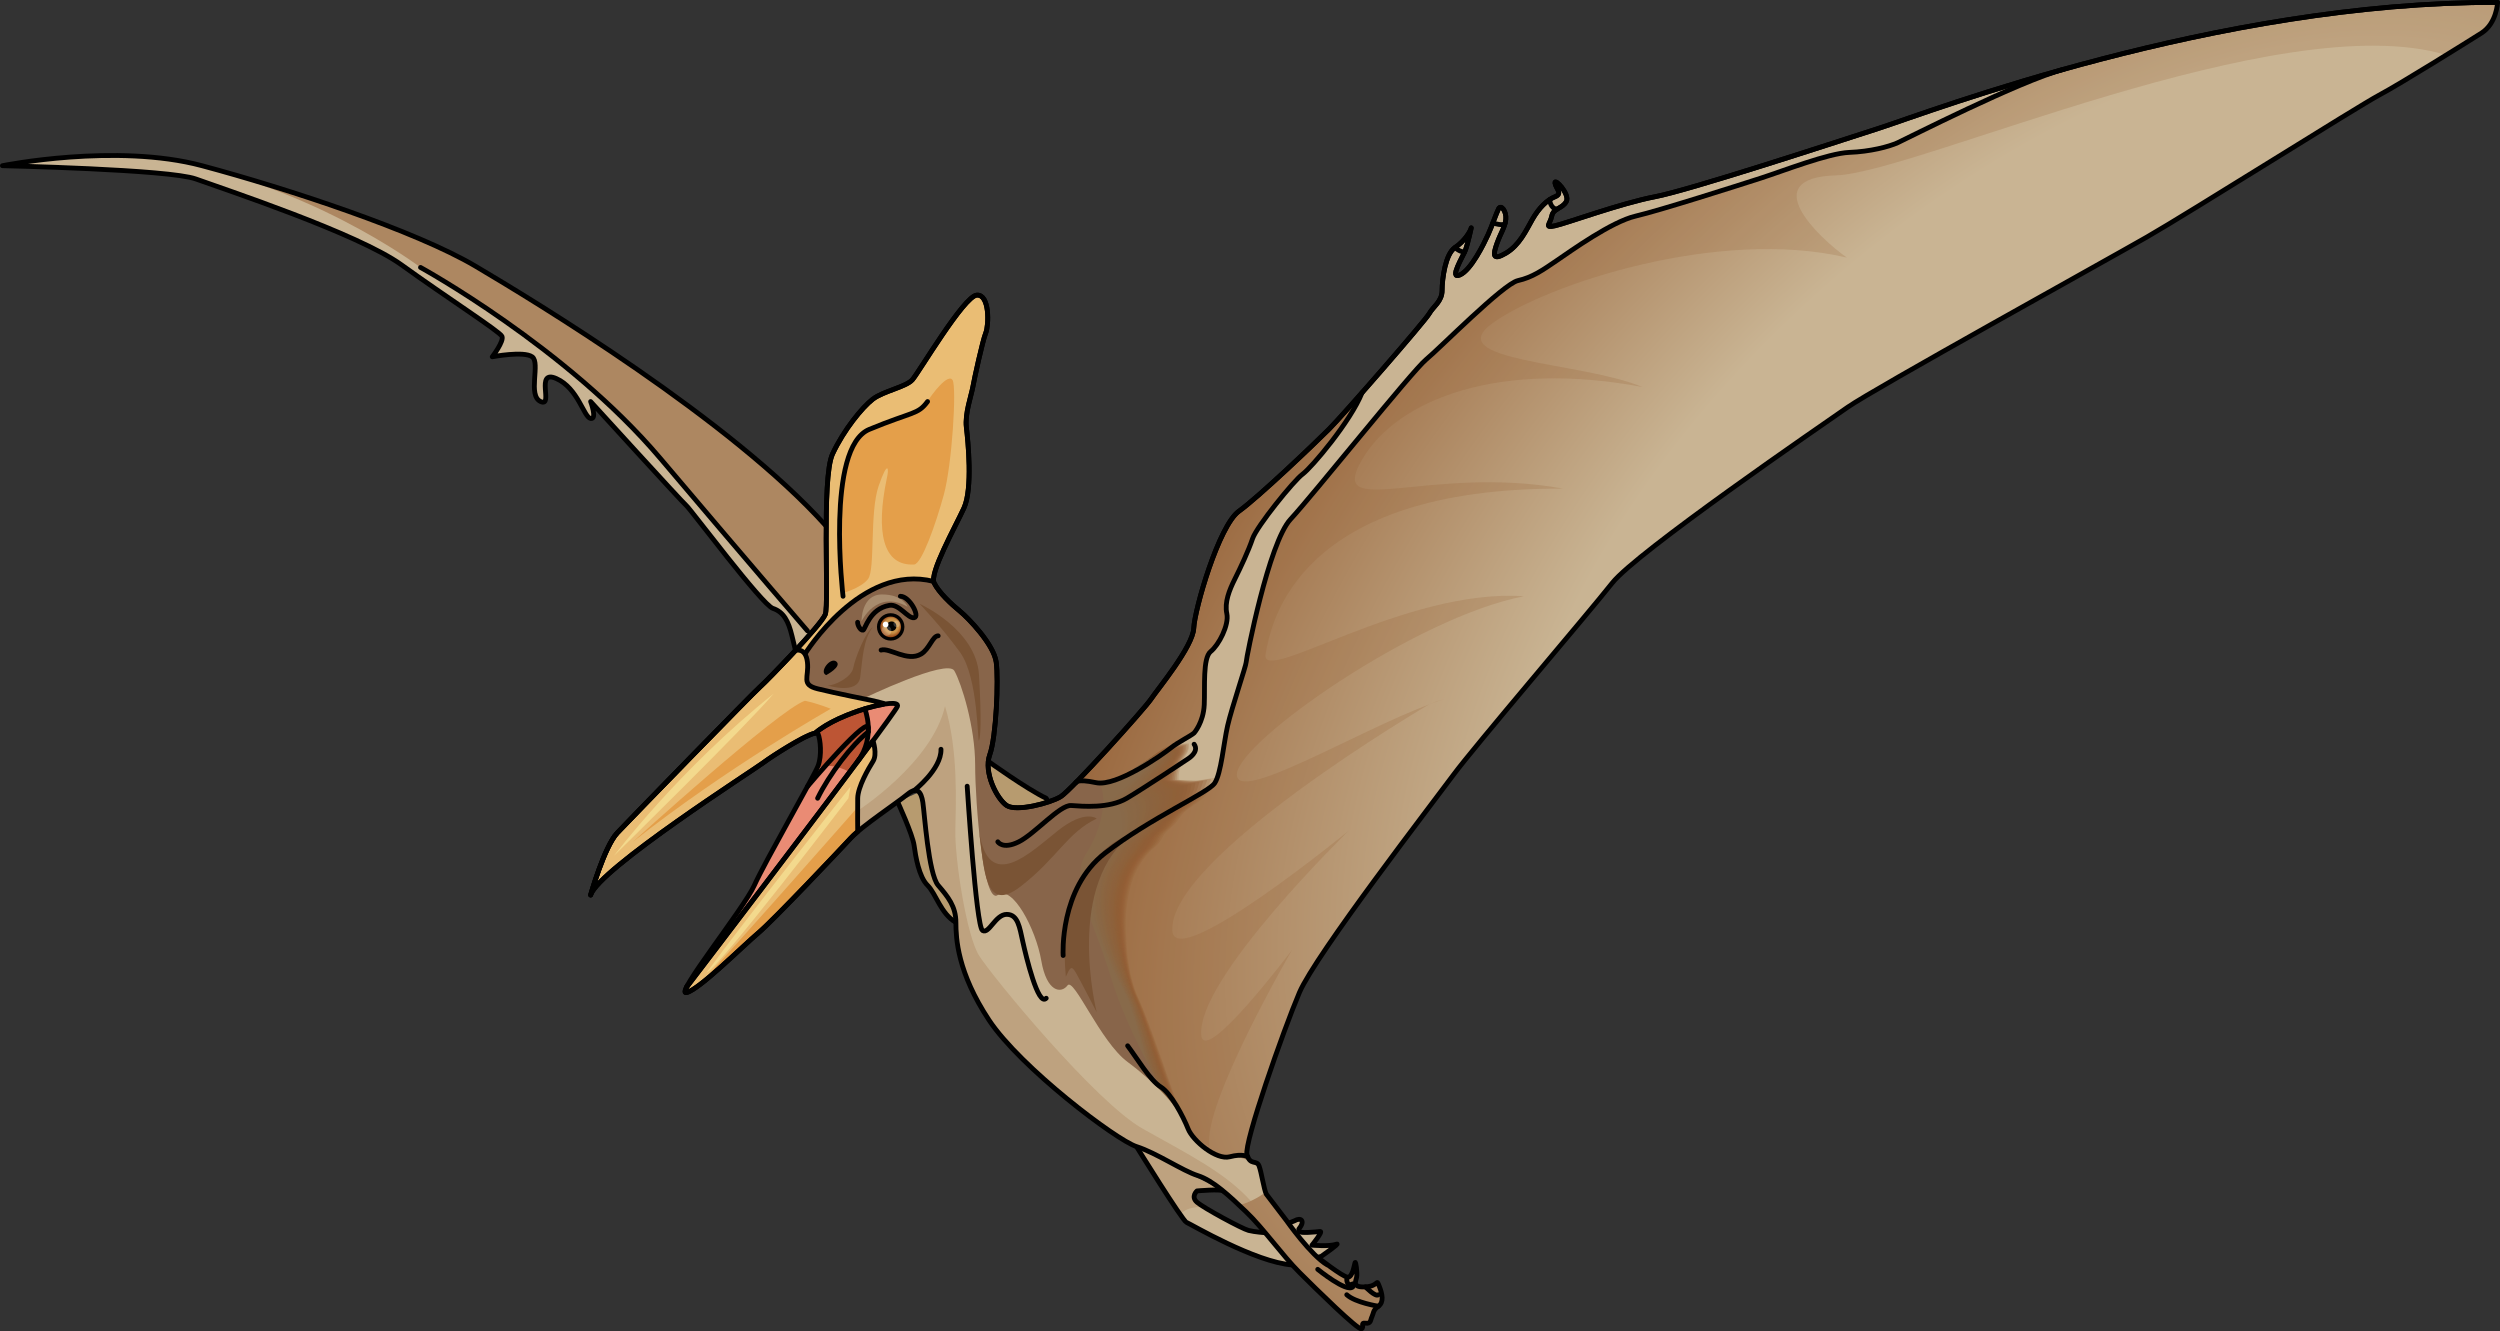 <?xml version="1.0" encoding="utf-8"?>
<!-- Generator: Adobe Illustrator 16.0.0, SVG Export Plug-In . SVG Version: 6.00 Build 0)  -->
<!DOCTYPE svg PUBLIC "-//W3C//DTD SVG 1.1//EN" "http://www.w3.org/Graphics/SVG/1.1/DTD/svg11.dtd">
<svg version="1.1" id="Layer_1" xmlns="http://www.w3.org/2000/svg" xmlns:xlink="http://www.w3.org/1999/xlink" x="0px" y="0px"
	 width="516.752px" height="275.178px" viewBox="0 0 516.752 275.178" enable-background="new 0 0 516.752 275.178"
	 xml:space="preserve">
<rect x="0" y="0" width="516.752" height="275.178" fill="#333333" stroke="none"/>
<g>
	<path fill="#C9B493" d="M170.774,108.753c-19.727-21.998-60.273-46.502-72.524-53.752c-12.25-7.25-38.75-16-56.499-20.75
		c-17.751-4.75-41.25,0-41.25,0s34.5,0.75,40,2.75C46,39.001,74,48.251,83,54.751s20.25,13.75,20.75,14.75s-2,4.25-2,4.25
		s6.5-1.25,8.251,0c1.75,1.25-1,8,1.75,9.25s-1.25-6.75,3.25-4.75s5.666,8,7.084,8.25c1.416,0.25,0-3.5,0-3.5
		s18.9,20.75,19.783,21.5s15.633,20.5,17.883,21.25s3.219,2.658,3.949,5.676s0.73,3.018,0.73,3.018l18.873-0.881L170.774,108.753z"
		/>
	<path opacity="0.5" fill="#925B30" d="M170.774,108.753c-19.727-21.998-60.273-46.502-72.524-53.752
		c-12.25-7.25-38.75-16-56.499-20.75c-17.751-4.75-41.25,0-41.25,0s34.5,0.75,40,2.75C46,39.001,74,48.251,83,54.751
		s20.25,13.75,20.75,14.75s-2,4.25-2,4.25s6.5-1.25,8.251,0c1.75,1.25-1,8,1.75,9.25s-1.25-6.75,3.25-4.75s5.666,8,7.084,8.25
		c1.416,0.25,0-3.5,0-3.5s18.9,20.75,19.783,21.5s15.633,20.5,17.883,21.25s3.219,2.658,3.949,5.676s0.73,3.018,0.73,3.018
		l18.873-0.881L170.774,108.753z"/>
	<path fill="#C9B493" d="M166.896,130.39c0,0-11.068-12.808-30.459-35.706C117.044,71.785,86.924,55.28,86.924,55.28
		S62.85,36.981,30.892,32.451c-15.186-1.27-30.391,1.8-30.391,1.8s34.5,0.75,40,2.75C46,39.001,74,48.251,83,54.751
		s20.25,13.75,20.75,14.75s-2,4.25-2,4.25s6.5-1.25,8.251,0c1.75,1.25-1,8,1.75,9.25s-1.25-6.75,3.25-4.75s5.666,8,7.084,8.25
		c1.416,0.25,0-3.5,0-3.5s18.9,20.75,19.783,21.5s15.633,20.5,17.883,21.25s3.219,2.658,3.949,5.676s0.73,3.018,0.73,3.018
		l7.523-0.352L166.896,130.39z"/>
	<path fill="none" stroke="#000000" stroke-linecap="round" stroke-linejoin="round" stroke-miterlimit="10" d="M170.774,108.753
		c-19.727-21.998-60.273-46.502-72.524-53.752c-12.25-7.25-38.75-16-56.499-20.75c-17.751-4.75-41.25,0-41.25,0s34.5,0.75,40,2.75
		C46,39.001,74,48.251,83,54.751s20.25,13.75,20.75,14.75s-2,4.25-2,4.25s6.5-1.25,8.251,0c1.75,1.25-1,8,1.75,9.25
		s-1.25-6.75,3.25-4.75s5.666,8,7.084,8.25c1.416,0.25,0-3.5,0-3.5s18.9,20.75,19.783,21.5s15.633,20.5,17.883,21.25
		s3.219,2.658,3.949,5.676s0.73,3.018,0.73,3.018"/>
	<path fill="none" stroke="#000000" stroke-linecap="round" stroke-linejoin="round" stroke-miterlimit="10" d="M86.924,55.28
		c0,0,30.12,16.505,49.513,39.403c19.391,22.898,30.459,35.706,30.459,35.706"/>
	<path fill="#C9B493" d="M252.815,246.167c-0.518-0.436-5.396,0-5.396,0s-1.334,1.168,0,2.334c1.332,1.166,9.332,5.5,10.666,5.833
		s3.432,0.47,3.432,0.47l6.068-2.47c1.25-0.749,2.291-0.052,0.941,1.622c-0.17,0.179,0.059,0.443,0.059,0.545
		c0,0.5,3.5,0.126,4.291,0.042c0.67-0.071-1.688,2.833-1.688,2.833s3.563,0.334,5.063-0.209c0.984-0.356-3.143,2.519-3.143,2.519
		l-5.971,1.784c-7.613-0.531-21.053-8.469-21.887-8.803s-10.334-15.666-10.334-15.666"/>
	<path opacity="0.2" fill="#925B30" d="M248.856,249.488c-0.664-0.413-1.18-0.761-1.438-0.987c-1.334-1.166,0-2.334,0-2.334
		s4.879-0.436,5.396,0l-17.898-9.166c0,0,6.211,10.023,9.029,14.037C245.028,249.715,247.022,249.419,248.856,249.488z"/>
	<path fill="none" stroke="#000000" stroke-linecap="round" stroke-linejoin="round" stroke-miterlimit="10" d="M252.815,246.167
		c-0.518-0.436-5.396,0-5.396,0s-1.334,1.168,0,2.334c1.332,1.166,9.332,5.5,10.666,5.833s3.432,0.47,3.432,0.47l6.068-2.47
		c1.25-0.749,2.291-0.052,0.941,1.622c-0.17,0.179,0.059,0.443,0.059,0.545c0,0.5,3.5,0.126,4.291,0.042
		c0.67-0.071-1.688,2.833-1.688,2.833s3.563,0.334,5.063-0.209c0.984-0.356-3.143,2.519-3.143,2.519l-5.971,1.784
		c-7.613-0.531-21.053-8.469-21.887-8.803s-10.334-15.666-10.334-15.666"/>
	<path fill="#B79B6F" d="M185.532,165.724c0,0,3.111,6.758,3.414,9.018c0.305,2.26,1.002,6.51,2.779,8.26
		c1.775,1.75,2.693,5.832,5.859,7.666l18.666-8.666l5.334-8l-5.334-9c-3.896-1.828-11.971-7.629-11.971-7.629"/>
	<path fill="none" stroke="#000000" stroke-linecap="round" stroke-linejoin="round" stroke-miterlimit="10" d="M185.532,165.724
		c0,0,3.111,6.758,3.414,9.018c0.305,2.26,1.002,6.51,2.779,8.26c1.775,1.75,2.693,5.832,5.859,7.666l18.666-8.666l5.334-8l-5.334-9
		c-3.896-1.828-11.971-7.629-11.971-7.629"/>
	
		<radialGradient id="SVGID_1_" cx="430.122" cy="116.47" r="281.815" gradientTransform="matrix(-0.756 0.655 -0.364 -0.42 797.567 -116.292)" gradientUnits="userSpaceOnUse">
		<stop  offset="0.495" style="stop-color:#C9B493"/>
		<stop  offset="1" style="stop-color:#925B30"/>
	</radialGradient>
	<path fill="url(#SVGID_1_)" d="M274.372,261.47c-3.398-1.959-8.465-9.188-8.465-9.188l-4.156-5.447c-0.5-1-1-4.5-1.5-5.834
		s-1.832,0-2.5-2.333c-0.666-2.333,7.5-25.667,10.834-33.5s27.666-39.333,31.832-45s27.835-33.333,32.835-39.667
		s43.165-32.5,48.665-36.333s52.834-30.001,61.834-35.167s43.334-26.833,48-29.333c4.668-2.5,18-10.833,21.166-12.833
		s3.334-6.334,3.334-6.334c-58-0.167-117.5,22.666-127.832,26c-10.334,3.334-39.335,12.834-46.335,14.166
		c-7,1.334-18.334,5.5-20.666,6c-2.334,0.5-1-0.332-0.668-2c0.334-1.666,2.168-1.5,3-3c0.834-1.5-2.5-5-2.332-3.832
		c0.166,1.166,1.666,2.166,0,2.832c-1.668,0.667-3.334,2.334-4.668,4.668c-1.334,2.333-2.665,5.332-5.483,7
		c-2.818,1.666-2.682,0.332-1.85-2c0.834-2.334,1.668-3.334,1.834-5c0.166-1.667-1-3.168-1.5-2.168s-1.334,3.5-2.166,5.334
		c-0.834,1.834-3.5,7.334-5.834,8.334s0.666-3.834,1.166-5.168c0.5-1.333,1.334-5.166,1.168-4.5c-0.166,0.667-1.334,2.668-3.334,4
		c-2,1.334-2.666,6.5-2.666,8.834s-1.834,3.334-2.668,4.834c-0.832,1.5-17.832,21-20.666,23.832
		c-2.834,2.834-14.5,14.001-18.666,17.001c-4.168,3-9.168,20.333-9.334,24.167c-0.168,3.833-7.5,12.666-8.834,14.666
		s-16.5,18.834-18.666,20.166c-2.168,1.334-9.166,3.168-11.166,1.834s-4.834-6.833-3.5-10.5c1.332-3.667,1.832-15.5,1.332-19.134
		s-5.666-9.032-7.5-10.532s-4.332-3.834-5.332-5.834s4.332-11.5,6.166-15.5c1.832-4,0.834-13.833,0.5-16.666
		c-0.334-2.834,1-6.5,1.334-8.334c0.332-1.834,2-9.5,2.666-11.166c0.666-1.667,0.834-8-1.834-7.834c-2.666,0.166-12,16-13.332,17.5
		c-1.334,1.5-6,2.334-8.168,4c-2.166,1.666-6,6.334-8.332,11.334c-2.334,5-0.668,31-1.5,33.166c-0.834,2.166-11.834,13.5-13.5,15
		c-1.668,1.5-26.834,27.334-29.5,30.166c-2.668,2.834-5.5,12.834-5.5,12.834c1.666-5.333,33.666-25.834,35.666-27.334
		s10.834-7.166,11.334-6s0.834,4.5,0,6.667s-11,19.833-13.166,24.667c-2.168,4.834-16.668,22.833-14.002,22.166
		c2.668-0.667,11.668-9.666,14.834-12.333s17-17.333,19.166-19.667c2.168-2.334,9.668-7.333,11.668-9c2-1.666,2.832-0.5,3.166,1.667
		s1.166,14.833,3.166,17.167s3.668,4.333,3.668,7.666s0.332,10.334,6.832,20.167s26.334,24.833,30.5,26.167
		c4.168,1.334,9.502,5,12.668,6s6.5,4.166,10,7.5s7.5,9,11,12.5s12.166,12,12.834,11.667c0.666-0.333-0.334-1.334,0.832-1.167
		s1-0.667,1.334-1.333c0.332-0.666,0.166-1.334,1.332-2.167c1.168-0.833,0.834-2.5,0.168-4.167c-0.668-1.667,0,0-2.834,0.167
		s-2-1.167-1.832-2c0.166-0.833-0.168-3.5-0.334-3s-0.5,3-1.5,3s-6.477-4.315-6.477-4.315"/>
	<path fill="#C9B493" d="M272.134,259.705L272.134,259.705c-0.008-0.005-0.025-0.02-0.025-0.02L272.134,259.705z"/>
	<path opacity="0.2" fill="#925B30" d="M510.345,0.563c-0.158,0.004-0.316,0.01-0.475,0.014c-1.83,0.046-3.658,0.113-5.484,0.2
		c-0.209,0.01-0.418,0.021-0.627,0.031c-1.809,0.091-3.615,0.201-5.418,0.329c-0.184,0.014-0.365,0.025-0.549,0.039
		c-1.898,0.14-3.795,0.298-5.684,0.476c-0.061,0.006-0.121,0.011-0.182,0.017c-1.938,0.184-3.869,0.387-5.791,0.608
		c-0.145,0.017-0.289,0.034-0.432,0.051c-1.803,0.21-3.598,0.435-5.385,0.674c-0.205,0.027-0.408,0.056-0.613,0.083
		c-1.75,0.238-3.492,0.49-5.223,0.754c-0.189,0.028-0.379,0.057-0.568,0.086c-1.799,0.277-3.584,0.566-5.357,0.869
		c-0.096,0.016-0.189,0.031-0.285,0.047c-1.854,0.317-3.695,0.647-5.518,0.988c-0.094,0.018-0.186,0.035-0.279,0.053
		c-1.748,0.328-3.479,0.666-5.195,1.014c-0.166,0.033-0.334,0.067-0.5,0.102c-1.662,0.339-3.309,0.685-4.936,1.037
		c-0.16,0.035-0.322,0.07-0.482,0.104c-1.68,0.366-3.342,0.739-4.98,1.118c-0.074,0.018-0.148,0.034-0.223,0.051
		c-1.73,0.401-3.439,0.808-5.121,1.219c-0.004,0.001-0.006,0.002-0.008,0.002c-1.672,0.409-3.314,0.822-4.932,1.237
		c-0.09,0.022-0.18,0.046-0.27,0.069c-1.555,0.4-3.084,0.803-4.588,1.206c-0.084,0.022-0.168,0.045-0.25,0.067
		c-1.545,0.415-3.061,0.831-4.545,1.246c-0.012,0.004-0.021,0.006-0.031,0.009c-9.193,2.511-32.336,14.307-34.164,15.138
		c-1.832,0.832-5.666,1.833-10,2c-4.332,0.166-13.667,3.833-18.333,5.333c-4.668,1.5-20.834,6.667-25.834,7.833
		s-13.332,7.167-16.273,9.167c-2.939,2-5.059,3.5-8.06,4.167c-3,0.666-16.166,14-19,16.333s-23.5,28.167-28,33
		s-9.166,28.833-9.166,29.533s-3,9.467-3.834,13.134c-0.834,3.666-1.332,9.833-2.666,11.863c-1.334,2.029-13.168,7.137-22.668,14.47
		s-8.666,21.167-8.666,21.167s10.1,27.775,14.84,20.786c0,0,5.404,13.444,15.432,18.714c-1.721-8.32,17.068-40.687,17.068-40.687
		s-18.119,24.076-18.775,17.709c-1.186-11.521,30.51-42.356,30.51-42.356s-35.844,29.351-36.484,20.792
		c-1.127-15.084,53.088-46.882,53.088-46.882c-15.461,5.845-40.088,20.736-39.77,14.424c0.342-6.75,37.092-32.5,59.342-36.75
		c-24.5-1.75-54.555,18.641-53.402,11.945s6.65-34.445,61.526-34.195c-27.624-5-49.034,6.75-41.579-6s28.705-20.5,57.954-15
		c-12.5-5.25-42.108-5.25-30.929-13.25c11.179-8,46.679-19.75,73.18-13.5c-6-4.25-18.751-16.5-2.25-17
		c16.5-0.5,92.023-35.25,126.137-24.875c2.387-1.477,4.539-2.818,6.002-3.737c0.031-0.02,0.064-0.04,0.094-0.059
		c0.203-0.127,0.385-0.242,0.559-0.351c0.061-0.038,0.117-0.074,0.174-0.109c0.164-0.104,0.32-0.202,0.451-0.285
		c3.166-2,3.334-6.334,3.334-6.334C514.284,0.495,512.313,0.519,510.345,0.563z"/>
	<g>
		<path fill="#C9B493" d="M219.751,197.501l0.488-6.41C219.589,194.769,219.751,197.501,219.751,197.501z"/>
		<path fill="#C9B493" d="M388.419,26.501c-10.334,3.334-39.335,12.834-46.335,14.166c-7,1.334-18.334,5.5-20.666,6
			c-2.334,0.5-1-0.332-0.668-2c0.334-1.666,2.168-1.5,3-3c0.834-1.5-2.5-5-2.332-3.832c0.166,1.166,1.666,2.166,0,2.832
			c-1.668,0.667-3.334,2.334-4.668,4.668c-1.334,2.333-2.665,5.332-5.483,7c-2.818,1.666-2.682,0.332-1.85-2
			c0.834-2.334,1.668-3.334,1.834-5c0.166-1.667-1-3.168-1.5-2.168s-1.334,3.5-2.166,5.334c-0.834,1.834-3.5,7.334-5.834,8.334
			s0.666-3.834,1.166-5.168c0.5-1.333,1.334-5.166,1.168-4.5c-0.166,0.667-1.334,2.668-3.334,4c-2,1.334-2.666,6.5-2.666,8.834
			s-1.834,3.334-2.668,4.834c-0.537,0.969-7.813,9.439-13.666,16.084v0.233c-3,5.985-10.564,15.515-12.398,16.849
			c-1.832,1.333-9.602,10.833-10.443,13.333c-0.844,2.5-2.49,6.001-3.658,8.334c-1.166,2.334-2.164,4.835-1.664,7.168
			s-1.664,6.502-3.332,7.835c-1.666,1.333-1.164,7.337-1.33,11.003s-2.086,5.841-2.086,5.841c-0.76,0.666-3.229,1.847-4.896,3.18
			c-1.666,1.334-11.141,8.028-15.307,7.145s-4.176,0.055-4.176,0.055l-2.221,29.197c0.813-4.601,2.898-10.682,8.178-14.757
			c9.5-7.333,21.334-12.44,22.668-14.47c1.334-2.03,1.832-8.197,2.666-11.863c0.834-3.667,3.834-12.434,3.834-13.134
			s4.666-24.7,9.166-29.533s25.166-30.667,28-33s16-15.667,19-16.333c3.001-0.667,5.12-2.167,8.06-4.167
			c2.941-2,11.273-8.001,16.273-9.167s21.166-6.333,25.834-7.833c4.666-1.5,14.001-5.167,18.333-5.333c4.334-0.167,8.168-1.168,10-2
			c1.828-0.831,24.984-12.634,34.172-15.14C407.093,19.771,392.974,25.031,388.419,26.501z"/>
	</g>
	<g opacity="0.4">
		<path fill="#925B30" d="M295.429,145.577c1.07-0.404,2.1-0.769,3.072-1.076C297.479,144.785,296.456,145.151,295.429,145.577z"/>
	</g>
	<g>
		<path opacity="0.2" fill="#925B30" d="M243.142,227.683c0,0-5.586-16.587-7.738-21.134c-1.945-4.106-2.521-9.188-2.674-13.664
			c-0.207-6.073,0.578-12.291,4.932-16.864c0.67-0.704,1.443-1.183,2.035-1.974c0.467-0.623,0.752-1.431,1.291-2.015
			c0.529-0.571,1.236-1.041,1.791-1.667c0.717-0.808,1.137-1.64,1.945-2.425c1.344-1.306,3.242-2.071,4.428-3.51
			c0.838-1.016,1.537-2.419,2.004-3.619c-1.391,0.039-2.59,0.527-3.951,0.524c-1.174-0.003-2.404-0.087-3.59-0.148
			c-0.072-1.445,0.299-2.708,0.877-3.978c0.594-1.303,1.41-1.833,1.275-3.46c-0.023-0.298-3.469,0.184-3.82,0.287
			c-1.365,0.4-2.42,1.211-3.324,2.291c-1.709,2.041-2.912,4.619-5.92,4.803c-3.127,0.19-10.557,0.246-11.258,1.818
			c-0.699,1.572-1.713,14.287-1.713,14.287l7.064,42.182l14.352,9.17L243.142,227.683z"/>
		<path opacity="0.23" fill="#925C31" d="M221.436,162.949c-0.696,1.572-1.704,14.287-1.704,14.287l7.025,42.182l14.309,9.102
			l1.98-0.837c0,0-0.854-2.394-1.896-5.395c-1.759-5.067-4.464-12.821-5.833-15.739c-1.9-4.021-2.559-9.068-2.767-13.561
			c-0.279-6.022,0.442-12.215,4.689-16.8c0.653-0.707,1.409-1.195,1.995-1.984c0.459-0.622,0.747-1.422,1.281-2.006
			c0.525-0.57,1.223-1.043,1.775-1.665c0.711-0.799,1.141-1.621,1.945-2.397c1.307-1.317,3.146-2.119,4.27-3.561
			c0.732-0.94,1.333-2.185,1.732-3.265c0.037-0.1,0.073-0.198,0.109-0.296c-1.352,0.03-2.469,0.45-3.726,0.409
			c-1.104-0.036-2.259-0.135-3.372-0.22c-0.034-1.424,0.354-2.675,0.943-3.922c0.619-1.309,1.582-1.873,1.258-3.398
			c-0.059-0.272-3.435,0.227-3.799,0.345c-1.352,0.438-2.402,1.224-3.322,2.277c-1.702,1.949-2.896,4.453-5.848,4.634
			C229.377,161.33,222.124,161.398,221.436,162.949z"/>
		<path opacity="0.259" fill="#915C32" d="M221.427,162.949c-0.693,1.572-1.695,14.287-1.695,14.287l6.986,42.182l14.264,9.033
			l1.971-0.769c0,0-0.936-2.49-1.938-5.377c-1.69-4.872-4.39-12.779-5.783-15.757c-1.846-3.941-2.594-8.946-2.858-13.456
			c-0.351-5.975,0.306-12.14,4.446-16.737c0.639-0.709,1.377-1.208,1.953-1.995c0.454-0.621,0.744-1.412,1.274-1.995
			c0.521-0.57,1.208-1.045,1.759-1.663c0.707-0.792,1.144-1.604,1.945-2.371c1.271-1.328,3.051-2.167,4.111-3.611
			c0.699-0.95,1.244-2.185,1.584-3.218c0.031-0.095,0.063-0.19,0.096-0.285c-1.312,0.022-2.346,0.374-3.5,0.295
			c-1.035-0.071-2.115-0.182-3.154-0.292c0.004-1.402,0.408-2.64,1.011-3.864c0.646-1.315,1.468-1.867,1.237-3.337
			c-0.142-0.234-3.398,0.269-3.777,0.401c-1.336,0.47-2.381,1.235-3.317,2.264c-1.694,1.86-2.88,4.286-5.776,4.465
			C229.179,161.34,222.103,161.42,221.427,162.949z"/>
		<path opacity="0.289" fill="#915D33" d="M221.417,162.949c-0.689,1.572-1.686,14.287-1.686,14.287l6.947,42.182l14.22,8.965
			l1.958-0.7c0,0-1.016-2.588-1.977-5.358c-1.623-4.678-4.32-12.737-5.734-15.775c-1.797-3.858-2.629-8.825-2.951-13.353
			c-0.42-5.924,0.171-12.063,4.205-16.673c0.621-0.712,1.342-1.221,1.911-2.006c0.448-0.62,0.741-1.403,1.267-1.986
			c0.515-0.569,1.193-1.047,1.743-1.661c0.701-0.783,1.146-1.586,1.946-2.344c1.232-1.34,2.953-2.216,3.952-3.663
			c0.663-0.961,1.155-2.184,1.434-3.169c0.025-0.091,0.054-0.183,0.083-0.274c-1.272,0.015-2.223,0.296-3.275,0.18
			c-0.963-0.106-1.97-0.229-2.936-0.363c0.043-1.381,0.465-2.606,1.078-3.809c0.673-1.321,1.495-1.884,1.219-3.275
			c-0.201-0.202-3.363,0.312-3.756,0.46c-1.322,0.501-2.36,1.246-3.314,2.249c-1.686,1.771-2.864,4.12-5.705,4.296
			C228.979,161.349,222.081,161.441,221.417,162.949z"/>
		<path opacity="0.319" fill="#915D34" d="M221.407,162.949c-0.686,1.572-1.676,14.287-1.676,14.287l6.909,42.182l14.175,8.896
			l1.947-0.632c0,0-1.098-2.686-2.02-5.341c-1.555-4.482-4.248-12.692-5.684-15.793c-1.749-3.775-2.663-8.704-3.043-13.249
			c-0.49-5.873,0.035-11.987,3.963-16.608c0.604-0.714,1.309-1.233,1.869-2.017c0.441-0.62,0.738-1.396,1.258-1.978
			c0.511-0.568,1.18-1.048,1.729-1.658c0.695-0.775,1.148-1.568,1.945-2.317c1.195-1.351,2.857-2.265,3.795-3.714
			c0.629-0.973,1.066-2.183,1.283-3.121c0.021-0.087,0.044-0.175,0.07-0.265c-1.233,0.007-2.096,0.219-3.051,0.065
			c-0.891-0.144-1.824-0.277-2.717-0.436c0.082-1.359,0.521-2.572,1.145-3.751c0.701-1.327,1.523-1.902,1.199-3.215
			c-0.259-0.169-3.326,0.353-3.733,0.518c-1.309,0.529-2.339,1.258-3.312,2.236c-1.672,1.682-2.848,3.952-5.633,4.126
			C228.782,161.358,222.06,161.463,221.407,162.949z"/>
		<path opacity="0.348" fill="#905E35" d="M221.397,162.949c-0.681,1.572-1.666,14.287-1.666,14.287l6.871,42.182l14.129,8.829
			l1.936-0.564c0,0-1.178-2.783-2.059-5.322c-1.488-4.288-4.178-12.65-5.635-15.812c-1.701-3.692-2.697-8.583-3.135-13.145
			c-0.559-5.823-0.102-11.911,3.72-16.546c0.589-0.716,1.274-1.246,1.827-2.026c0.438-0.619,0.736-1.387,1.252-1.968
			c0.505-0.568,1.165-1.051,1.711-1.657c0.69-0.768,1.152-1.55,1.945-2.29c1.159-1.362,2.762-2.313,3.637-3.765
			c0.595-0.984,0.978-2.183,1.135-3.073c0.014-0.082,0.033-0.167,0.057-0.254c-1.194-0.002-1.969,0.141-2.826-0.05
			c-0.816-0.181-1.68-0.325-2.498-0.507c0.12-1.338,0.579-2.538,1.212-3.695c0.729-1.333,1.552-1.919,1.181-3.152
			c-0.318-0.138-3.291,0.394-3.713,0.574c-1.295,0.557-2.315,1.27-3.308,2.223c-1.657,1.593-2.831,3.786-5.562,3.957
			C228.583,161.367,222.038,161.484,221.397,162.949z"/>
		<path opacity="0.378" fill="#905E36" d="M221.389,162.949c-0.677,1.572-1.657,14.287-1.657,14.287l6.832,42.182l14.086,8.761
			l1.924-0.496c0,0-1.259-2.88-2.101-5.305c-1.421-4.093-4.107-12.606-5.585-15.829c-1.654-3.608-2.73-8.461-3.227-13.041
			c-0.625-5.772-0.238-11.835,3.477-16.481c0.573-0.719,1.242-1.259,1.786-2.038c0.431-0.618,0.732-1.377,1.243-1.958
			c0.501-0.567,1.151-1.053,1.695-1.655c0.686-0.759,1.156-1.532,1.946-2.263c1.122-1.373,2.663-2.364,3.479-3.815
			c0.56-0.996,0.892-2.183,0.984-3.026c0.009-0.077,0.024-0.159,0.044-0.243c-1.154-0.01-1.838,0.063-2.601-0.164
			c-0.739-0.22-1.535-0.372-2.28-0.579c0.158-1.316,0.637-2.503,1.279-3.638c0.758-1.34,1.579-1.937,1.16-3.092
			c-0.377-0.105-3.255,0.435-3.69,0.632c-1.282,0.581-2.292,1.28-3.304,2.209c-1.642,1.507-2.815,3.62-5.491,3.788
			C228.384,161.377,222.017,161.506,221.389,162.949z"/>
		<path opacity="0.407" fill="#8F5F37" d="M221.38,162.949c-0.678,1.571-1.648,14.287-1.648,14.287l6.793,42.182l14.041,8.692
			l1.913-0.428c0,0-1.34-2.978-2.142-5.286c-1.353-3.897-4.037-12.563-5.535-15.848c-1.607-3.524-2.763-8.339-3.318-12.937
			c-0.693-5.723-0.375-11.76,3.234-16.418c0.557-0.722,1.207-1.272,1.744-2.049c0.425-0.617,0.729-1.368,1.235-1.949
			c0.496-0.566,1.138-1.054,1.68-1.652c0.681-0.751,1.159-1.515,1.946-2.236c1.084-1.385,2.565-2.416,3.32-3.867
			c0.523-1.008,0.801-2.181,0.834-2.978c0.004-0.073,0.014-0.151,0.031-0.232c-1.115-0.018-1.701-0.017-2.376-0.28
			c-0.659-0.258-1.39-0.419-2.062-0.649c0.197-1.295,0.695-2.468,1.346-3.582c0.787-1.346,1.607-1.953,1.143-3.029
			c-0.437-0.074-3.221,0.475-3.67,0.689c-1.27,0.606-2.268,1.29-3.301,2.194c-1.623,1.421-2.799,3.453-5.419,3.62
			C228.187,161.386,221.992,161.527,221.38,162.949z"/>
		<path opacity="0.437" fill="#8F5F38" d="M221.37,162.949c-0.674,1.57-1.639,14.287-1.639,14.287l6.754,42.182l13.997,8.624
			l1.901-0.359c0,0-1.421-3.075-2.182-5.269c-1.285-3.702-3.968-12.52-5.486-15.865c-1.562-3.44-2.795-8.218-3.41-12.833
			c-0.758-5.672-0.511-11.684,2.992-16.354c0.54-0.724,1.174-1.284,1.701-2.059c0.42-0.617,0.727-1.359,1.229-1.939
			c0.491-0.566,1.123-1.057,1.664-1.651c0.674-0.743,1.162-1.496,1.945-2.209c1.049-1.396,2.469-2.469,3.162-3.918
			c0.488-1.021,0.715-2.181,0.686-2.93c-0.002-0.069,0.004-0.144,0.018-0.223c-1.076-0.025-1.561-0.091-2.15-0.395
			c-0.577-0.297-1.246-0.467-1.844-0.722c0.236-1.273,0.754-2.433,1.413-3.524c0.815-1.353,1.636-1.971,1.122-2.969
			c-0.494-0.042-3.184,0.515-3.647,0.747c-1.257,0.629-2.241,1.302-3.296,2.181c-1.604,1.336-2.783,3.287-5.35,3.451
			C227.987,161.396,221.971,161.549,221.37,162.949z"/>
		<path opacity="0.467" fill="#8F6039" d="M221.36,162.949c-0.67,1.57-1.629,14.287-1.629,14.287l6.716,42.182l13.952,8.556
			l1.89-0.291c0,0-1.502-3.172-2.224-5.25c-1.217-3.508-3.896-12.477-5.436-15.884c-1.516-3.356-2.826-8.097-3.503-12.729
			c-0.821-5.621-0.646-11.607,2.75-16.29c0.524-0.727,1.14-1.297,1.661-2.07c0.412-0.615,0.723-1.35,1.219-1.93
			c0.486-0.565,1.109-1.058,1.648-1.648c0.67-0.735,1.166-1.479,1.946-2.183c1.011-1.407,2.369-2.521,3.003-3.969
			c0.454-1.035,0.625-2.18,0.537-2.883c-0.009-0.064-0.007-0.136,0.004-0.211c-1.037-0.034-1.498-0.063-1.926-0.51
			c-0.549-0.219-1.1-0.515-1.625-0.793c0.275-1.252,0.813-2.397,1.48-3.469c0.846-1.357,1.664-1.987,1.104-2.907
			c-0.554-0.01-3.149,0.556-3.627,0.805c-1.246,0.651-2.215,1.313-3.293,2.167c-1.582,1.253-2.768,3.12-5.277,3.282
			C227.789,161.404,221.949,161.569,221.36,162.949z"/>
		<path opacity="0.496" fill="#8E613A" d="M221.351,162.949c-0.666,1.57-1.619,14.287-1.619,14.287l6.677,42.182l13.907,8.487
			l1.879-0.223c0,0-1.582-3.27-2.264-5.232c-1.15-3.313-3.828-12.433-5.387-15.901c-1.47-3.271-2.855-7.974-3.595-12.625
			c-0.885-5.57-0.782-11.532,2.507-16.227c0.508-0.729,1.107-1.311,1.619-2.081c0.408-0.615,0.72-1.341,1.213-1.921
			c0.48-0.564,1.094-1.06,1.631-1.646c0.665-0.727,1.169-1.461,1.947-2.155c0.973-1.419,2.27-2.574,2.845-4.02
			c0.417-1.049,0.538-2.179,0.387-2.835c-0.015-0.061-0.017-0.128-0.009-0.201c-0.998-0.042-1.377-0.127-1.701-0.624
			c-0.479-0.243-0.955-0.562-1.406-0.864c0.313-1.231,0.872-2.362,1.547-3.412c0.876-1.363,1.692-2.005,1.084-2.846
			c-0.611,0.021-3.113,0.594-3.604,0.861c-1.235,0.672-2.188,1.324-3.29,2.153c-1.558,1.172-2.751,2.954-5.206,3.113
			C227.591,161.413,221.927,161.591,221.351,162.949z"/>
		<path opacity="0.526" fill="#8E613B" d="M221.342,162.949c-0.663,1.57-1.61,14.287-1.61,14.287l6.639,42.182l13.863,8.419
			l1.866-0.154c0,0-1.663-3.367-2.305-5.214c-1.083-3.118-3.759-12.389-5.337-15.92c-1.424-3.188-2.886-7.853-3.688-12.521
			c-0.947-5.521-0.918-11.456,2.266-16.163c0.492-0.73,1.072-1.322,1.577-2.091c0.401-0.614,0.716-1.333,1.204-1.911
			c0.477-0.564,1.08-1.063,1.616-1.646c0.659-0.719,1.172-1.442,1.946-2.128c0.938-1.43,2.17-2.627,2.688-4.07
			c0.381-1.063,0.449-2.179,0.236-2.787c-0.02-0.057-0.025-0.12-0.021-0.19c-0.959-0.051-1.256-0.193-1.476-0.739
			c-0.409-0.268-0.811-0.609-1.188-0.937c0.352-1.209,0.933-2.327,1.614-3.355c0.907-1.368,1.72-2.022,1.065-2.784
			c-0.672,0.055-3.078,0.634-3.584,0.919c-1.225,0.692-2.158,1.337-3.285,2.141c-1.531,1.091-2.735,2.787-5.135,2.943
			C227.392,161.423,221.905,161.612,221.342,162.949z"/>
		<path opacity="0.556" fill="#8E623C" d="M221.333,162.949c-0.66,1.57-1.602,14.287-1.602,14.287l6.6,42.182l13.818,8.351
			l1.855-0.086c0,0-1.744-3.464-2.346-5.196c-1.015-2.923-3.689-12.344-5.287-15.938c-1.379-3.104-2.914-7.731-3.779-12.418
			c-1.008-5.47-1.054-11.38,2.023-16.099c0.475-0.733,1.039-1.335,1.535-2.103c0.396-0.613,0.713-1.323,1.196-1.901
			c0.472-0.563,1.065-1.063,1.601-1.643c0.653-0.711,1.174-1.425,1.945-2.102c0.9-1.441,2.069-2.682,2.529-4.122
			c0.344-1.077,0.362-2.177,0.088-2.739c-0.025-0.052-0.037-0.112-0.036-0.18c-0.919-0.058-1.134-0.258-1.25-0.854
			c-0.34-0.291-0.665-0.657-0.97-1.008c0.391-1.188,0.992-2.291,1.682-3.299c0.938-1.373,1.748-2.04,1.045-2.724
			c-0.729,0.087-3.043,0.674-3.561,0.978c-1.215,0.712-2.129,1.349-3.283,2.126c-1.502,1.013-2.719,2.62-5.063,2.774
			C227.193,161.432,221.884,161.634,221.333,162.949z"/>
		<path opacity="0.585" fill="#8D623D" d="M221.323,162.949c-0.655,1.57-1.592,14.287-1.592,14.287l6.561,42.182l13.774,8.282
			l1.844-0.018c0,0-1.825-3.562-2.387-5.178c-0.946-2.729-3.62-12.301-5.237-15.956c-1.334-3.018-2.943-7.61-3.871-12.313
			c-1.069-5.42-1.189-11.305,1.78-16.035c0.46-0.736,1.005-1.349,1.493-2.113c0.391-0.612,0.711-1.314,1.189-1.893
			c0.467-0.563,1.052-1.065,1.584-1.641c0.648-0.702,1.178-1.406,1.946-2.074c0.863-1.452,1.968-2.736,2.37-4.173
			c0.307-1.093,0.275-2.176-0.061-2.691c-0.031-0.048-0.047-0.104-0.05-0.169c-0.88-0.066-1.013-0.324-1.024-0.969
			c-0.271-0.315-0.521-0.705-0.752-1.08c0.43-1.166,1.053-2.255,1.748-3.242c0.97-1.378,1.777-2.057,1.027-2.661
			c-0.789,0.118-3.009,0.711-3.541,1.034c-1.203,0.73-2.098,1.362-3.278,2.112c-1.473,0.936-2.702,2.454-4.991,2.605
			C226.995,161.441,221.862,161.655,221.323,162.949z"/>
		<path opacity="0.615" fill="#8D633D" d="M221.313,162.949c-0.652,1.57-1.582,14.287-1.582,14.287l6.521,42.182l13.73,8.215
			l1.832,0.05c0,0-1.906-3.659-2.428-5.16c-0.879-2.533-3.551-12.256-5.188-15.974c-1.29-2.934-2.971-7.488-3.963-12.21
			c-1.129-5.37-1.326-11.228,1.537-15.972c0.443-0.738,0.972-1.36,1.453-2.123c0.383-0.612,0.707-1.306,1.18-1.883
			c0.463-0.563,1.038-1.067,1.568-1.639c0.645-0.695,1.182-1.39,1.947-2.047c0.826-1.465,1.865-2.792,2.213-4.225
			c0.268-1.108,0.186-2.173-0.213-2.644c-0.035-0.043-0.056-0.097-0.062-0.159c-0.841-0.074-0.892-0.389-0.8-1.083
			c-0.201-0.34-0.375-0.752-0.533-1.151c0.468-1.146,1.115-2.219,1.815-3.186c1.001-1.382,1.804-2.074,1.007-2.601
			c-0.847,0.15-2.974,0.75-3.518,1.092c-1.194,0.75-2.066,1.377-3.275,2.099c-1.441,0.861-2.688,2.287-4.92,2.437
			C226.796,161.45,221.842,161.677,221.313,162.949z"/>
		<path opacity="0.644" fill="#8C633E" d="M221.304,162.949c-0.647,1.57-1.572,14.287-1.572,14.287l6.483,42.182l13.685,8.146
			l1.821,0.118c0,0-1.987-3.757-2.468-5.142c-0.813-2.339-3.484-12.212-5.139-15.992c-1.246-2.849-2.998-7.367-4.055-12.105
			c-1.188-5.32-1.463-11.152,1.295-15.908c0.427-0.741,0.938-1.374,1.41-2.134c0.378-0.611,0.704-1.297,1.174-1.874
			c0.457-0.562,1.023-1.069,1.552-1.637c0.638-0.687,1.185-1.371,1.946-2.02c0.789-1.476,1.764-2.848,2.055-4.275
			c0.229-1.124,0.098-2.172-0.361-2.596c-0.042-0.039-0.066-0.089-0.075-0.148c-0.802-0.083-0.771-0.455-0.575-1.198
			c-0.131-0.364-0.23-0.8-0.314-1.224c0.506-1.123,1.176-2.182,1.883-3.129c1.033-1.386,1.832-2.091,0.988-2.538
			c-0.906,0.182-2.94,0.787-3.497,1.148c-1.185,0.769-2.034,1.393-3.272,2.085c-1.408,0.788-2.67,2.121-4.849,2.268
			C226.598,161.46,221.82,161.698,221.304,162.949z"/>
		<path opacity="0.674" fill="#8C643F" d="M221.295,162.949c-0.644,1.57-1.563,14.287-1.563,14.287l6.445,42.182l13.64,8.078
			l1.81,0.187c0,0-2.068-3.854-2.51-5.124c-0.743-2.144-3.415-12.167-5.088-16.01c-1.202-2.763-3.023-7.247-4.146-12.002
			c-1.246-5.271-1.6-11.076,1.052-15.844c0.411-0.744,0.904-1.387,1.369-2.146c0.372-0.61,0.7-1.287,1.165-1.864
			c0.453-0.561,1.01-1.07,1.537-1.634c0.633-0.679,1.188-1.354,1.946-1.993c0.752-1.487,1.658-2.902,1.896-4.327
			c0.19-1.139,0.012-2.172-0.51-2.548c-0.047-0.034-0.076-0.081-0.09-0.138c-0.761-0.09-0.647-0.52-0.35-1.313
			c-0.061-0.388-0.085-0.848-0.096-1.295c0.545-1.103,1.237-2.146,1.949-3.072c1.066-1.39,1.861-2.108,0.969-2.478
			c-0.965,0.214-2.904,0.826-3.475,1.207c-1.176,0.785-2,1.408-3.268,2.07c-1.375,0.718-2.655,1.954-4.778,2.099
			C226.399,161.469,221.8,161.72,221.295,162.949z"/>
		<path opacity="0.704" fill="#8C6440" d="M221.286,162.949c-0.641,1.57-1.555,14.287-1.555,14.287l6.406,42.182l13.596,8.01
			l1.798,0.255c0,0-2.149-3.951-2.55-5.105c-0.677-1.949-3.348-12.122-5.038-16.028c-1.159-2.679-3.05-7.126-4.24-11.898
			c-1.303-5.222-1.734-11,0.81-15.78c0.396-0.745,0.871-1.398,1.328-2.155c0.365-0.609,0.697-1.279,1.157-1.854
			c0.448-0.561,0.995-1.073,1.521-1.633c0.627-0.671,1.191-1.335,1.947-1.966c0.715-1.498,1.553-2.957,1.737-4.378
			c0.149-1.154-0.076-2.171-0.66-2.5c-0.053-0.03-0.086-0.073-0.103-0.127c-0.722-0.099-0.526-0.586-0.124-1.428
			c0.008-0.412,0.06-0.896,0.122-1.367c0.584-1.08,1.3-2.108,2.017-3.016c1.101-1.393,1.889-2.126,0.95-2.416
			c-1.023,0.247-2.871,0.864-3.454,1.265c-1.167,0.803-1.966,1.429-3.265,2.058c-1.338,0.648-2.639,1.787-4.707,1.929
			C226.2,161.479,221.778,161.742,221.286,162.949z"/>
		<path opacity="0.733" fill="#8B6541" d="M221.276,162.949c-0.637,1.57-1.545,14.287-1.545,14.287l6.367,42.182l13.552,7.941
			l1.786,0.323c0,0-2.23-4.049-2.591-5.088c-0.608-1.754-3.28-12.077-4.988-16.046c-1.116-2.593-3.073-7.005-4.332-11.794
			c-1.358-5.173-1.87-10.925,0.567-15.717c0.379-0.748,0.837-1.412,1.285-2.166c0.361-0.609,0.695-1.271,1.15-1.846
			c0.443-0.56,0.98-1.075,1.504-1.631c0.623-0.662,1.194-1.317,1.947-1.938c0.678-1.51,1.447-3.013,1.58-4.429
			c0.108-1.17-0.164-2.169-0.811-2.452c-0.059-0.025-0.096-0.065-0.115-0.117c-0.683-0.106-0.247-0.577,0.102-1.542
			c0.15-0.417,0.203-0.942,0.34-1.438c0.622-1.06,1.362-2.071,2.084-2.959c1.134-1.396,1.916-2.144,0.93-2.354
			c-1.082,0.278-2.838,0.9-3.432,1.321c-1.159,0.82-1.93,1.45-3.261,2.044c-1.303,0.581-2.622,1.621-4.636,1.76
			C226.002,161.487,221.757,161.764,221.276,162.949z"/>
		<path opacity="0.763" fill="#8B6642" d="M221.267,162.949c-0.633,1.57-1.535,14.287-1.535,14.287l6.328,42.182l13.508,7.873
			l1.774,0.392c0,0-2.312-4.146-2.632-5.069c-0.541-1.56-3.214-12.033-4.938-16.064c-1.072-2.507-3.097-6.885-4.425-11.69
			c-1.414-5.123-2.006-10.849,0.326-15.652c0.361-0.751,0.803-1.425,1.244-2.178c0.354-0.607,0.69-1.261,1.141-1.836
			c0.439-0.559,0.967-1.076,1.489-1.628c0.617-0.654,1.197-1.3,1.947-1.912c0.641-1.521,1.341-3.067,1.421-4.479
			c0.067-1.185-0.25-2.171-0.959-2.405c-0.064-0.021-0.106-0.058-0.129-0.105c-0.643-0.115-0.154-0.645,0.326-1.657
			c0.207-0.437,0.35-0.99,0.559-1.51c0.66-1.038,1.424-2.034,2.15-2.903c1.168-1.397,1.945-2.16,0.912-2.293
			c-1.142,0.311-2.805,0.938-3.41,1.379c-1.152,0.837-1.894,1.473-3.258,2.03c-1.267,0.517-2.607,1.454-4.564,1.591
			C225.804,161.496,221.735,161.785,221.267,162.949z"/>
		<path opacity="0.793" fill="#8B6643" d="M221.257,162.949c-0.627,1.57-1.525,14.287-1.525,14.287l6.29,42.182l13.462,7.805
			l1.764,0.46c0,0-2.393-4.243-2.672-5.052c-0.475-1.364-3.148-11.987-4.89-16.082c-1.03-2.422-3.12-6.766-4.517-11.587
			c-1.469-5.075-2.143-10.772,0.083-15.589c0.347-0.753,0.77-1.437,1.202-2.188c0.349-0.607,0.688-1.252,1.135-1.826
			c0.434-0.559,0.951-1.079,1.473-1.627c0.611-0.646,1.199-1.281,1.947-1.885c0.604-1.532,1.232-3.122,1.262-4.53
			c0.025-1.2-0.338-2.169-1.107-2.357c-0.07-0.018-0.117-0.05-0.143-0.096c-0.604-0.123-0.058-0.714,0.551-1.771
			c0.266-0.46,0.494-1.038,0.777-1.582c0.699-1.017,1.486-1.996,2.218-2.846c1.204-1.399,1.968-2.355,0.892-2.232
			c-1.239,0.142-2.771,0.976-3.389,1.437c-1.144,0.854-1.855,1.5-3.254,2.017c-1.229,0.454-2.59,1.288-4.492,1.422
			C225.604,161.506,221.714,161.807,221.257,162.949z"/>
		<path opacity="0.822" fill="#8A6744" d="M221.248,162.949c-0.624,1.571-1.517,14.287-1.517,14.287l6.252,42.182l13.417,7.736
			l1.753,0.528c0,0-2.475-4.341-2.715-5.033c-0.405-1.169-3.082-11.942-4.839-16.101c-0.987-2.336-3.142-6.646-4.608-11.482
			c-1.523-5.027-2.278-10.697-0.16-15.525c0.33-0.756,0.736-1.45,1.161-2.198c0.343-0.606,0.685-1.243,1.126-1.817
			c0.43-0.558,0.938-1.08,1.457-1.624c0.606-0.639,1.203-1.264,1.947-1.858c0.566-1.544,1.125-3.177,1.104-4.582
			c-0.019-1.214-0.425-2.165-1.258-2.309c-0.075-0.013-0.126-0.042-0.155-0.085c-0.564-0.131,0.041-0.788,0.775-1.888
			c0.324-0.484,0.64-1.085,0.996-1.652c0.738-0.995,1.55-1.958,2.285-2.79c1.238-1.401,1.988-2.345,0.873-2.17
			c-1.298,0.203-2.738,1.012-3.367,1.494c-1.137,0.87-1.818,1.529-3.251,2.002c-1.192,0.394-2.574,1.121-4.421,1.254
			C225.407,161.515,221.693,161.829,221.248,162.949z"/>
		<path opacity="0.852" fill="#8A6745" d="M221.239,162.949c-0.617,1.572-1.508,14.287-1.508,14.287l6.213,42.182l13.373,7.668
			l1.74,0.597c0,0-2.554-4.438-2.754-5.016c-0.338-0.974-3.019-11.896-4.79-16.118c-0.944-2.25-3.163-6.526-4.7-11.379
			c-1.578-4.979-2.414-10.621-0.402-15.461c0.314-0.759,0.702-1.463,1.119-2.21c0.336-0.605,0.682-1.233,1.118-1.808
			c0.425-0.557,0.924-1.082,1.44-1.622c0.602-0.63,1.207-1.246,1.947-1.831c0.531-1.555,1.018-3.23,0.947-4.633
			c-0.063-1.229-0.514-2.168-1.408-2.262c-0.08-0.009-0.136-0.034-0.168-0.074c-0.525-0.139,0.143-0.862,1.001-2.002
			c0.385-0.511,0.784-1.132,1.214-1.725c0.777-0.974,1.612-1.919,2.352-2.732c1.275-1.402,2.012-2.336,0.854-2.109
			c-1.353,0.265-2.705,1.049-3.346,1.552c-1.129,0.887-1.779,1.563-3.246,1.988c-1.155,0.335-2.559,0.955-4.35,1.085
			C225.208,161.524,221.675,161.852,221.239,162.949z"/>
		<path opacity="0.881" fill="#896846" d="M221.229,162.949c-0.613,1.572-1.498,14.287-1.498,14.287l6.174,42.182l13.329,7.601
			l1.729,0.664c0,0-2.636-4.535-2.796-4.997c-0.271-0.779-2.954-11.851-4.74-16.137c-0.902-2.165-3.184-6.408-4.792-11.274
			c-1.631-4.933-2.551-10.545-0.645-15.398c0.297-0.761,0.668-1.476,1.076-2.22c0.332-0.604,0.68-1.225,1.111-1.798
			c0.42-0.557,0.91-1.085,1.425-1.621c0.597-0.622,1.21-1.228,1.947-1.804c0.493-1.566,0.908-3.284,0.788-4.684
			c-0.105-1.243-0.6-2.172-1.557-2.214c-0.087-0.004-0.146-0.026-0.182-0.063c-0.486-0.147,0.247-0.938,1.227-2.117
			c0.447-0.538,0.928-1.18,1.433-1.796c0.814-0.952,1.675-1.881,2.418-2.677c1.311-1.402,2.038-2.326,0.835-2.047
			c-1.408,0.326-2.674,1.085-3.324,1.608c-1.123,0.902-1.741,1.601-3.244,1.975c-1.118,0.278-2.541,0.789-4.277,0.916
			C225.009,161.533,221.653,161.873,221.229,162.949z"/>
		<path opacity="0.911" fill="#896847" d="M221.22,162.949c-0.609,1.572-1.488,14.287-1.488,14.287l6.135,42.182l13.285,7.532
			l1.717,0.732c0,0-2.716-4.633-2.836-4.979c-0.203-0.584-2.89-11.803-4.689-16.154c-0.861-2.079-3.204-6.29-4.885-11.171
			c-1.684-4.885-2.688-10.469-0.888-15.334c0.282-0.763,0.635-1.488,1.035-2.23c0.325-0.604,0.676-1.217,1.103-1.789
			c0.416-0.556,0.896-1.086,1.41-1.618c0.59-0.614,1.213-1.21,1.947-1.777c0.456-1.577,0.799-3.337,0.63-4.734
			c-0.151-1.257-0.688-2.169-1.707-2.166c-0.092,0-0.155-0.019-0.194-0.054c-0.447-0.155,0.355-1.014,1.451-2.231
			c0.51-0.566,1.073-1.228,1.651-1.868c0.853-0.931,1.738-1.843,2.485-2.619c1.348-1.402,2.068-2.319,0.814-1.986
			c-1.459,0.388-2.64,1.121-3.303,1.666c-1.116,0.919-1.703,1.645-3.238,1.962c-1.084,0.224-2.526,0.621-4.208,0.746
			C224.812,161.543,221.632,161.895,221.22,162.949z"/>
		<path opacity="0.941" fill="#896948" d="M221.21,162.949c-0.604,1.572-1.479,14.287-1.479,14.287l6.097,42.182l13.239,7.464
			l1.707,0.801c0,0-2.798-4.73-2.878-4.961c-0.136-0.39-2.827-11.757-4.64-16.173c-0.818-1.993-3.223-6.173-4.978-11.067
			c-1.734-4.838-2.823-10.393-1.13-15.27c0.266-0.766,0.602-1.501,0.994-2.241c0.319-0.604,0.672-1.208,1.096-1.78
			c0.409-0.555,0.881-1.088,1.393-1.616c0.586-0.605,1.217-1.191,1.947-1.75c0.42-1.589,0.689-3.389,0.473-4.786
			c-0.197-1.269-0.776-2.165-1.857-2.117c-0.098,0.004-0.166-0.011-0.207-0.043c-0.408-0.163,0.464-1.09,1.676-2.347
			c0.574-0.596,1.219-1.275,1.87-1.939c0.892-0.909,1.802-1.804,2.552-2.563c1.385-1.401,2.101-2.312,0.797-1.925
			c-1.512,0.448-2.608,1.158-3.281,1.725c-1.11,0.936-1.666,1.691-3.236,1.947c-1.049,0.171-2.51,0.455-4.136,0.577
			C224.612,161.552,221.61,161.916,221.21,162.949z"/>
		<path opacity="0.97" fill="#886949" d="M221.201,162.949c-0.602,1.572-1.47,14.287-1.47,14.287l6.058,42.182l13.195,7.396
			l1.694,0.869c0,0-2.877-4.827-2.918-4.943c-0.066-0.194-2.774-11.706-4.59-16.19c-0.78-1.906-3.24-6.055-5.069-10.963
			c-1.786-4.793-2.959-10.317-1.372-15.207c0.249-0.768,0.567-1.514,0.951-2.252c0.314-0.603,0.67-1.198,1.088-1.77
			c0.405-0.555,0.867-1.09,1.377-1.614c0.581-0.599,1.22-1.175,1.948-1.724c0.382-1.6,0.577-3.441,0.313-4.837
			c-0.242-1.281-0.863-2.169-2.006-2.07c-0.104,0.009-0.176-0.003-0.221-0.032c-0.369-0.171,0.574-1.165,1.9-2.461
			c0.639-0.624,1.363-1.322,2.089-2.012c0.931-0.888,1.864-1.764,2.619-2.506c1.422-1.399,2.134-2.305,0.776-1.863
			c-1.561,0.508-2.576,1.193-3.259,1.781c-1.104,0.951-1.63,1.744-3.232,1.934c-1.017,0.12-2.493,0.288-4.065,0.408
			C224.414,161.562,221.589,161.938,221.201,162.949z"/>
		<path fill="#886A4A" d="M237.626,222.758c0,0-2.707-11.662-4.541-16.209s-14.809-23.396-1.477-33.334
			c0.664-3.105,0.502-7.215-2-6.91s11.809-10.396,7.643-8.933s-3.803,3.568-6.467,3.759s-8.996,0.246-9.592,1.818
			c-0.598,1.572-1.461,14.287-1.461,14.287l6.02,42.182l14.834,8.265L237.626,222.758z"/>
	</g>
	<path fill="#88654A" d="M239.919,224.667c0,0-7.098-11.863-10.502-23.294c-3.406-11.431-8.691-19.177-4.783-25.144
		s5.131-16.088,0.188-14.752c-0.768,0.208-1.635,0.323-2.541,0.384c-1.447,1.47-2.553,2.513-3.029,2.806
		c-2.168,1.334-9.166,3.168-11.166,1.834s-4.834-6.833-3.5-10.5c1.332-3.667,1.832-15.5,1.332-19.134s-5.666-9.032-7.5-10.532
		s-4.332-3.834-5.332-5.834c-0.453-0.904,0.395-3.347,1.623-6.117l-23.883,9.528c-0.027,1.594-0.096,2.711-0.24,3.089
		c-0.834,2.166-11.834,13.5-13.5,15c-0.025,0.023-0.074,0.069-0.111,0.104l5.711,12.332c2.961-1.793,6.107-3.452,6.4-2.77
		c0.5,1.166,0.834,4.5,0,6.667c-0.229,0.593-1.158,2.35-2.428,4.683l6.205,13.4c1.449-1.533,2.561-2.716,3.055-3.25
		c2.168-2.334,9.668-7.333,11.668-9c2-1.666,2.832-0.5,3.166,1.667s1.166,14.833,3.166,17.167s3.668,4.333,3.668,7.666
		s0.332,10.334,6.832,20.167c5.621,8.501,21.197,20.857,28.01,24.912L239.919,224.667z"/>
	<path fill="#7A5435" d="M234.591,172.019c0,0-16.666,4.353-14.283,29.882c0.857-1.907,1.148-2.431,2.051-0.883
		s4.332,8.217,4.332,8.217S219.819,182.15,234.591,172.019z"/>
	<path fill="#C9B493" d="M261.599,246.454c-0.449-1.311-0.898-4.254-1.348-5.453c0,0-3.393-2.187-6.08-1.89
		s-7.115-1.809-8.586-5.777s-6.844-9.634-12.5-13.815s-11.115-17.598-12.426-15.838c-1.309,1.76-4.305,1.423-5.428-5.129
		s-5.99-15.725-8.98-13.551s-4.686-19.022-4.686-26.875s-2.809-16.857-4.305-19.479c-1.498-2.621-18.875,5.774-18.875,5.774
		l-2.576,28.862c0.035-0.039,0.076-0.084,0.107-0.117c2.168-2.334,9.668-7.333,11.668-9c2-1.666,2.832-0.5,3.166,1.667
		s1.166,14.833,3.166,17.167s3.668,4.333,3.668,7.666s0.332,10.334,6.832,20.167s26.334,24.833,30.5,26.167
		c4.168,1.334,9.502,5,12.668,6c2.707,0.855,5.539,3.298,8.49,6.071C258.144,248.625,260.075,247.544,261.599,246.454z"/>
	<path opacity="0.2" fill="#925B30" d="M236.251,233.335c-9.834-5.5-31.301-31.687-33.889-35.834s-5.01-19.951-4.891-25.834
		c0.117-5.883,0.594-16.791-2.137-25.695c-2.67,11.737-18.063,21.627-18.063,21.627l-0.393,4.651
		c2.883-2.539,8.938-6.61,10.705-8.083c2-1.666,2.832-0.5,3.166,1.667s1.166,14.833,3.166,17.167s3.668,4.333,3.668,7.666
		s0.332,10.334,6.832,20.167s26.334,24.833,30.5,26.167c4.168,1.334,9.502,5,12.668,6c2.707,0.855,5.539,3.298,8.49,6.071
		c0.852-0.185,1.676-0.479,2.463-0.834v-0.001C253.327,242.473,246.085,238.835,236.251,233.335z"/>
	<path fill="#EABD74" d="M192.989,120.181l0.014-0.003c-0.441-2.519,4.496-11.353,6.248-15.177c1.832-4,0.834-13.833,0.5-16.666
		c-0.334-2.834,1-6.5,1.334-8.334c0.332-1.834,2-9.5,2.666-11.166c0.666-1.667,0.834-8-1.834-7.834c-2.666,0.166-12,16-13.332,17.5
		c-1.334,1.5-6,2.334-8.168,4c-2.166,1.666-6,6.334-8.332,11.334c-2.334,5-0.668,31-1.5,33.166c-0.4,1.038-3.137,4.185-6.063,7.344
		l1.854,0.852C166.376,135.196,177.976,116.36,192.989,120.181z"/>
	<path fill="#EABD74" d="M192.989,120.181l0.014-0.003c-0.441-2.519,4.496-11.353,6.248-15.177c1.832-4,0.834-13.833,0.5-16.666
		c-0.334-2.834,1-6.5,1.334-8.334c0.332-1.834,2-9.5,2.666-11.166c0.666-1.667,0.834-8-1.834-7.834c-2.666,0.166-12,16-13.332,17.5
		c-1.334,1.5-6,2.334-8.168,4c-2.166,1.666-6,6.334-8.332,11.334c-2.334,5-0.668,31-1.5,33.166c-0.4,1.038-3.137,4.185-6.063,7.344
		l1.854,0.852C166.376,135.196,177.976,116.36,192.989,120.181z"/>
	<path fill="#E49F4A" d="M173.958,122.662c0,0-1.045-27.112,2.922-31.403c3.969-4.291,13.383-5.921,14.623-7.967
		c1.238-2.046,4.492-6.196,5.389-4.738c0.898,1.458-0.111,17.502-1.795,23.673c-1.682,6.171-4.602,14.371-6.15,14.456
		c-6.479,0.354-7.961-6.709-5.643-17.816c0.525-2.132,0.203-3.884-1.688,1.59s-0.678,17.245-2.182,19.213
		S173.958,122.662,173.958,122.662z"/>
	<path fill="none" stroke="#000000" stroke-linecap="round" stroke-linejoin="round" stroke-miterlimit="10" d="M166.376,135.196
		c0,0,11.6-18.836,26.613-15.016"/>
	<path fill="#EA8B74" d="M168.483,151.54l-0.002,0.002c0.32-0.058,0.537-0.028,0.604,0.125c0.5,1.166,0.834,4.5,0,6.667
		s-11,19.833-13.166,24.667c-1.748,3.898-11.51,16.351-13.828,20.68l-0.209,0.411c-0.004,0.009-0.008,0.019-0.014,0.026
		c0.053-0.066,42.883-56.118,43.633-58.117C186.251,144.001,173.464,147.203,168.483,151.54z"/>
	<path fill="#BD5534" d="M178.687,146.531c-3.627,1.109-7.813,2.928-10.203,5.009l-0.002,0.002c0.32-0.058,0.537-0.028,0.604,0.125
		c0.5,1.166,0.834,4.5,0,6.667c-0.045,0.116-0.121,0.285-0.217,0.485c1.482-0.665,3.727-0.901,6.76,0.775
		c0.998-1.335,1.951-2.61,2.84-3.806C179.62,152.667,179.804,148.699,178.687,146.531z"/>
	<g>
		<path fill="#EABD74" d="M168.481,151.542l0.002-0.002c3.334-2.903,10.162-5.295,14.09-5.961l0.053-0.188l-2-0.516
			c0,0-8.125-1.625-11.625-2.5s-1.75-2.375-2.105-5.509c-0.355-3.131-2.461-2.425-2.465-2.423c-3.148,3.396-6.486,6.783-7.346,7.557
			c-1.668,1.5-26.834,27.334-29.5,30.166c-2.668,2.834-5.5,12.834-5.5,12.834c1.666-5.333,33.666-25.834,35.666-27.334
			C159.487,156.364,166.37,151.926,168.481,151.542z"/>
		<path fill="#EABD74" d="M141.882,204.092l0.209-0.411C142.011,203.828,141.942,203.964,141.882,204.092z"/>
		<path fill="#EABD74" d="M141.868,204.118c-0.357,0.757-0.389,1.158,0.049,1.049c2.668-0.667,11.668-9.666,14.834-12.333
			s17-17.333,19.166-19.667c0.338-0.363,0.816-0.797,1.371-1.268v-0.004c0,0-0.037-4.52,0-6.895s2.213-6.125,3.16-7.629
			c0.947-1.502,0-4.249,0-4.252C168.962,168.663,141.909,204.065,141.868,204.118z"/>
		<path fill="#E49F4A" d="M177.288,171.899v-0.004c0,0-0.023-2.762-0.016-5.103l-0.393,0.502c0,0-25.186,28.69-32.697,36.583
			c3.771-2.729,10.035-8.909,12.568-11.044c3.166-2.667,17-17.333,19.166-19.667C176.255,172.804,176.733,172.37,177.288,171.899z"
			/>
	</g>
	<g>
		<path fill="none" stroke="#000000" stroke-linecap="round" stroke-linejoin="round" stroke-miterlimit="10" d="M168.481,151.542
			l0.002-0.002c3.334-2.903,10.162-5.295,14.09-5.961l0.053-0.188l-2-0.516c0,0-8.125-1.625-11.625-2.5s-1.75-2.375-2.105-5.509
			c-0.355-3.131-2.461-2.425-2.465-2.423c-3.148,3.396-6.486,6.783-7.346,7.557c-1.668,1.5-26.834,27.334-29.5,30.166
			c-2.668,2.834-5.5,12.834-5.5,12.834c1.666-5.333,33.666-25.834,35.666-27.334C159.487,156.364,166.37,151.926,168.481,151.542z"
			/>
		<path fill="none" stroke="#000000" stroke-linecap="round" stroke-linejoin="round" stroke-miterlimit="10" d="M141.882,204.092
			l0.209-0.411C142.011,203.828,141.942,203.964,141.882,204.092z"/>
		<path fill="none" stroke="#000000" stroke-linecap="round" stroke-linejoin="round" stroke-miterlimit="10" d="M141.868,204.118
			c-0.357,0.757-0.389,1.158,0.049,1.049c2.668-0.667,11.668-9.666,14.834-12.333s17-17.333,19.166-19.667
			c0.338-0.363,0.816-0.797,1.371-1.268v-0.004c0,0-0.037-4.52,0-6.895s2.213-6.125,3.16-7.629c0.947-1.502,0-4.249,0-4.252
			C168.962,168.663,141.909,204.065,141.868,204.118z"/>
	</g>
	<path fill="none" stroke="#000000" stroke-linecap="round" stroke-linejoin="round" stroke-miterlimit="10" d="M122.085,185.001
		c0,0,2.832-10,5.5-12.834c2.666-2.832,27.832-28.666,29.5-30.166c1.666-1.5,12.666-12.834,13.5-15
		c0.832-2.166-0.834-28.166,1.5-33.166c2.332-5,6.166-9.668,8.332-11.334c2.168-1.666,6.834-2.5,8.168-4
		c1.332-1.5,10.666-17.334,13.332-17.5c2.668-0.166,2.5,6.167,1.834,7.834c-0.666,1.666-2.334,9.332-2.666,11.166
		c-0.334,1.834-1.668,5.5-1.334,8.334c0.334,2.833,1.332,12.666-0.5,16.666c-1.834,4-7.166,13.5-6.166,15.5s3.498,4.334,5.332,5.834
		s7,6.898,7.5,10.532s0,15.467-1.332,19.134c-1.334,3.667,1.5,9.166,3.5,10.5s8.998-0.5,11.166-1.834
		c2.166-1.332,17.332-18.166,18.666-20.166s8.666-10.833,8.834-14.666c0.166-3.834,5.166-21.167,9.334-24.167
		c4.166-3,15.832-14.167,18.666-17.001c2.834-2.832,19.834-22.332,20.666-23.832c0.834-1.5,2.668-2.5,2.668-4.834
		s0.666-7.5,2.666-8.834c2-1.332,3.168-3.333,3.334-4c0.166-0.666-0.668,3.167-1.168,4.5c-0.5,1.334-3.5,6.168-1.166,5.168
		s5-6.5,5.834-8.334c0.832-1.834,1.666-4.334,2.166-5.334s1.666,0.501,1.5,2.168c-0.166,1.666-1,2.666-1.834,5
		c-0.832,2.332-0.969,3.666,1.85,2c2.818-1.668,4.149-4.667,5.483-7c1.334-2.334,3-4.001,4.668-4.668
		c1.666-0.666,0.166-1.666,0-2.832c-0.168-1.168,3.166,2.332,2.332,3.832c-0.832,1.5-2.666,1.334-3,3
		c-0.332,1.668-1.666,2.5,0.668,2c2.332-0.5,13.666-4.666,20.666-6c7-1.332,36.001-10.832,46.335-14.166
		c10.332-3.334,69.832-26.167,127.832-26"/>
	<path fill="none" stroke="#000000" stroke-linecap="round" stroke-linejoin="round" stroke-miterlimit="10" d="M320.324,41.255
		c0,0,0.047,1.762,1.486,2.004"/>
	<path fill="none" stroke="#000000" stroke-linecap="round" stroke-linejoin="round" stroke-miterlimit="10" d="M308.571,46.099
		c0,0,2.408,0.764,2.543,0"/>
	<path fill="none" stroke="#000000" stroke-linecap="round" stroke-linejoin="round" stroke-miterlimit="10" d="M300.751,51.167
		c0,0,0.988,0.967,1.994,0.9"/>
	<path fill="none" stroke="#000000" stroke-linecap="round" stroke-linejoin="round" stroke-miterlimit="10" d="M222.358,161.783
		c0,0,0.061-0.884,4.227,0s13.666-5.782,15.332-7.116c1.668-1.333,4.15-2.5,4.908-3.166c0,0,1.926-2.168,2.094-5.834
		c0.166-3.666-0.334-9.667,1.332-11c1.668-1.333,3.834-5.5,3.334-7.833s0.5-4.833,1.666-7.167c1.166-2.333,2.814-5.833,3.656-8.333
		c0.844-2.5,8.51-12,10.344-13.333c1.834-1.334,9.922-10.863,12.295-16.849"/>
	<path fill="none" stroke="#000000" stroke-linecap="round" stroke-linejoin="round" stroke-miterlimit="10" d="M219.751,197.501
		c0,0-0.834-13.834,8.666-21.167s21.334-12.44,22.668-14.47c1.334-2.03,1.832-8.197,2.666-11.863
		c0.834-3.667,3.834-12.434,3.834-13.134s4.666-24.7,9.166-29.533s25.166-30.667,28-33s16-15.667,19-16.333
		c3.001-0.667,5.12-2.167,8.06-4.167c2.941-2,11.273-8.001,16.273-9.167s21.166-6.333,25.834-7.833
		c4.666-1.5,14.001-5.167,18.333-5.333c4.334-0.167,8.168-1.168,10-2c1.834-0.834,25.145-12.716,34.268-15.167"/>
	<path fill="none" stroke="#000000" stroke-linecap="round" stroke-linejoin="round" stroke-miterlimit="10" d="M206.251,174.001
		c0,0,1,1.666,4.334,0c3.334-1.667,8.5-7.667,10.834-7.5c2.332,0.166,7.832,0.666,11.5-1.5c3.666-2.167,12.666-8.167,12.666-8.167
		s2.365-1.419,1.24-3"/>
	<path fill="none" stroke="#000000" stroke-linecap="round" stroke-linejoin="round" stroke-miterlimit="10" d="M257.905,239.111
		c0,0-0.98-0.723-3.734,0c-2.752,0.723-7.586-3.277-8.586-5.777s-3.5-7.334-5.666-8.667c-2.168-1.333-4.834-5.834-6.834-8.5"/>
	<path fill="none" stroke="#000000" stroke-linecap="round" stroke-linejoin="round" stroke-miterlimit="10" d="M284.917,270.001
		c0,0-4.791-0.75-6.541-2.375"/>
	<path fill="none" stroke="#000000" stroke-linecap="round" stroke-linejoin="round" stroke-miterlimit="10" d="M282.251,266.001
		c0,0,2.076,2.165,2.666,1.625"/>
	<path fill="none" stroke="#000000" stroke-linecap="round" stroke-linejoin="round" stroke-miterlimit="10" d="M278.376,264.501
		c0,0,0,1.5,1.25,0.875"/>
	<path fill="none" stroke="#000000" stroke-linecap="round" stroke-linejoin="round" stroke-miterlimit="10" d="M272.376,262.376
		c0,0,6,4.875,7.25,3.625"/>
	<path fill="none" stroke="#000000" stroke-linecap="round" stroke-linejoin="round" stroke-miterlimit="10" d="M274.372,261.47
		c-3.398-1.959-8.465-9.188-8.465-9.188l-4.156-5.447c-0.5-1-1-4.5-1.5-5.834s-1.832,0-2.5-2.333
		c-0.666-2.333,7.5-25.667,10.834-33.5s27.666-39.333,31.832-45s27.835-33.333,32.835-39.667s43.165-32.5,48.665-36.333
		s52.834-30.001,61.834-35.167s43.334-26.833,48-29.333c4.668-2.5,18-10.833,21.166-12.833s3.334-6.334,3.334-6.334
		c-58-0.167-117.5,22.666-127.832,26c-10.334,3.334-39.335,12.834-46.335,14.166c-7,1.334-18.334,5.5-20.666,6
		c-2.334,0.5-1-0.332-0.668-2c0.334-1.666,2.168-1.5,3-3c0.834-1.5-2.5-5-2.332-3.832c0.166,1.166,1.666,2.166,0,2.832
		c-1.668,0.667-3.334,2.334-4.668,4.668c-1.334,2.333-2.665,5.332-5.483,7c-2.818,1.666-2.682,0.332-1.85-2
		c0.834-2.334,1.668-3.334,1.834-5c0.166-1.667-1-3.168-1.5-2.168s-1.334,3.5-2.166,5.334c-0.834,1.834-3.5,7.334-5.834,8.334
		s0.666-3.834,1.166-5.168c0.5-1.333,1.334-5.166,1.168-4.5c-0.166,0.667-1.334,2.668-3.334,4c-2,1.334-2.666,6.5-2.666,8.834
		s-1.834,3.334-2.668,4.834c-0.832,1.5-17.832,21-20.666,23.832c-2.834,2.834-14.5,14.001-18.666,17.001
		c-4.168,3-9.168,20.333-9.334,24.167c-0.168,3.833-7.5,12.666-8.834,14.666s-16.5,18.834-18.666,20.166
		c-2.168,1.334-9.166,3.168-11.166,1.834s-4.834-6.833-3.5-10.5c1.332-3.667,1.832-15.5,1.332-19.134s-5.666-9.032-7.5-10.532
		s-4.332-3.834-5.332-5.834s4.332-11.5,6.166-15.5c1.832-4,0.834-13.833,0.5-16.666c-0.334-2.834,1-6.5,1.334-8.334
		c0.332-1.834,2-9.5,2.666-11.166c0.666-1.667,0.834-8-1.834-7.834c-2.666,0.166-12,16-13.332,17.5c-1.334,1.5-6,2.334-8.168,4
		c-2.166,1.666-6,6.334-8.332,11.334c-2.334,5-0.668,31-1.5,33.166c-0.834,2.166-11.834,13.5-13.5,15
		c-1.668,1.5-26.834,27.334-29.5,30.166c-2.668,2.834-5.5,12.834-5.5,12.834c1.666-5.333,33.666-25.834,35.666-27.334
		s10.834-7.166,11.334-6s0.834,4.5,0,6.667s-11,19.833-13.166,24.667c-2.168,4.834-16.668,22.833-14.002,22.166
		c2.668-0.667,11.668-9.666,14.834-12.333s17-17.333,19.166-19.667c2.168-2.334,9.668-7.333,11.668-9c2-1.666,2.832-0.5,3.166,1.667
		s1.166,14.833,3.166,17.167s3.668,4.333,3.668,7.666s0.332,10.334,6.832,20.167s26.334,24.833,30.5,26.167
		c4.168,1.334,9.502,5,12.668,6s6.5,4.166,10,7.5s7.5,9,11,12.5s12.166,12,12.834,11.667c0.666-0.333-0.334-1.334,0.832-1.167
		s1-0.667,1.334-1.333c0.332-0.666,0.166-1.334,1.332-2.167c1.168-0.833,0.834-2.5,0.168-4.167c-0.668-1.667,0,0-2.834,0.167
		s-2-1.167-1.832-2c0.166-0.833-0.168-3.5-0.334-3s-0.5,3-1.5,3s-6.477-4.315-6.477-4.315"/>
	<path fill="none" stroke="#000000" stroke-linecap="round" stroke-linejoin="round" stroke-miterlimit="10" d="M188.946,163.409
		c0,0,5.68-4.408,5.555-8.533"/>
	<path fill="none" stroke="#000000" stroke-linecap="round" stroke-linejoin="round" stroke-miterlimit="10" d="M178.753,146.512
		c0,0,2.387,5.718-1.465,10.86"/>
	<path fill="none" stroke="#000000" stroke-linecap="round" stroke-linejoin="round" stroke-miterlimit="10" d="M166.896,162.579
		c0,0,13.303-15.758,12.588-11.828"/>
	<path fill="none" stroke="#000000" stroke-linecap="round" stroke-linejoin="round" stroke-miterlimit="10" d="M179.513,151.251
		c-3.387,2.583-8.137,8.875-10.512,13.75"/>
	<path fill="none" stroke="#000000" stroke-linecap="round" stroke-linejoin="round" stroke-miterlimit="10" d="M177.272,128.626
		c-0.021,0.625,0.625,1.75,1.113,1.625c0.49-0.125,1.297-4.416,5.455-5.125c2.021-0.344,3.803,2.751,5.105,2.563
		c1.305-0.188-0.924-4.438-2.834-4.438"/>
	<path fill="none" stroke="#000000" stroke-linecap="round" stroke-linejoin="round" stroke-miterlimit="10" d="M182.126,134.376
		c1.715-0.57,5.432,2.491,8.25,0.82c1.727-1.023,2.395-3.77,3.541-3.77"/>
	<path fill="none" stroke="#000000" stroke-linecap="round" stroke-linejoin="round" stroke-miterlimit="10" d="M199.917,162.508
		c0,0,1.834,28.994,3.168,29.827c1.332,0.833,2.666-3.334,5-3.334c2.332,0,2.666,2.667,3.332,5.667
		c0.668,3,3.166,13.501,4.834,11.667"/>
	<path fill="none" stroke="#000000" stroke-linecap="round" stroke-linejoin="round" stroke-miterlimit="10" d="M174.257,123.251
		c0,0-3.643-30.75,5.426-34.5s10.016-3,12.043-5.75"/>
	<g>
		<g>
			<g>
				<circle fill="#812500" cx="184.105" cy="129.583" r="2.489"/>
				<circle fill="#832802" cx="184.11" cy="129.577" r="2.465"/>
				<circle fill="#852A04" cx="184.114" cy="129.571" r="2.439"/>
				<circle fill="#862D05" cx="184.119" cy="129.566" r="2.415"/>
				<circle fill="#883007" cx="184.124" cy="129.56" r="2.389"/>
				<circle fill="#8A3209" cx="184.129" cy="129.554" r="2.364"/>
				<circle fill="#8C350B" cx="184.133" cy="129.548" r="2.339"/>
				<circle fill="#8D380C" cx="184.137" cy="129.542" r="2.314"/>
				<circle fill="#8F3A0E" cx="184.142" cy="129.537" r="2.289"/>
				<circle fill="#913D10" cx="184.146" cy="129.531" r="2.264"/>
				<circle fill="#934012" cx="184.151" cy="129.525" r="2.238"/>
				<circle fill="#954314" cx="184.156" cy="129.52" r="2.213"/>
				<circle fill="#964515" cx="184.16" cy="129.514" r="2.188"/>
				<circle fill="#984817" cx="184.165" cy="129.508" r="2.163"/>
				<circle fill="#9A4B19" cx="184.17" cy="129.502" r="2.138"/>
				<circle fill="#9C4D1B" cx="184.174" cy="129.497" r="2.113"/>
				<circle fill="#9D501C" cx="184.179" cy="129.491" r="2.088"/>
				<circle fill="#9F531E" cx="184.183" cy="129.485" r="2.063"/>
				<circle fill="#A15520" cx="184.188" cy="129.479" r="2.038"/>
				<circle fill="#A35822" cx="184.192" cy="129.474" r="2.012"/>
				<circle fill="#A55B24" cx="184.197" cy="129.468" r="1.987"/>
				<circle fill="#A65D25" cx="184.201" cy="129.462" r="1.962"/>
				<circle fill="#A86027" cx="184.206" cy="129.456" r="1.938"/>
				<circle fill="#AA6329" cx="184.21" cy="129.45" r="1.912"/>
				<circle fill="#AC652B" cx="184.216" cy="129.445" r="1.887"/>
				<circle fill="#AE682D" cx="184.22" cy="129.439" r="1.861"/>
				<circle fill="#AF6B2E" cx="184.224" cy="129.433" r="1.836"/>
				<circle fill="#B16D30" cx="184.229" cy="129.427" r="1.812"/>
				<circle fill="#B37032" cx="184.233" cy="129.421" r="1.786"/>
				<circle fill="#B57334" cx="184.238" cy="129.416" r="1.761"/>
				<circle fill="#B67535" cx="184.243" cy="129.41" r="1.736"/>
				<circle fill="#B87837" cx="184.247" cy="129.404" r="1.711"/>
				<circle fill="#BA7B39" cx="184.252" cy="129.398" r="1.686"/>
				<circle fill="#BC7E3B" cx="184.256" cy="129.393" r="1.661"/>
				<circle fill="#BE803D" cx="184.261" cy="129.387" r="1.635"/>
				<circle fill="#BF833E" cx="184.266" cy="129.381" r="1.61"/>
				<circle fill="#C18640" cx="184.27" cy="129.375" r="1.585"/>
				<circle fill="#C38842" cx="184.275" cy="129.37" r="1.56"/>
				<circle fill="#C58B44" cx="184.279" cy="129.364" r="1.534"/>
				<circle fill="#C68E45" cx="184.284" cy="129.358" r="1.51"/>
				<circle fill="#C89047" cx="184.288" cy="129.353" r="1.484"/>
				<circle fill="#CA9349" cx="184.293" cy="129.347" r="1.46"/>
			</g>
			<circle cx="184.292" cy="129.446" r="0.988"/>
			<circle fill="#FFFFFF" cx="183.058" cy="129.086" r="0.59"/>
			<circle opacity="0.2" fill="#FFFFFF" cx="183.227" cy="130.39" r="1.024"/>
			<circle opacity="0.2" fill="#FFFFFF" cx="185.359" cy="128.948" r="0.683"/>
		</g>
		<circle fill="none" stroke="#000000" stroke-width="0.695" stroke-miterlimit="10" cx="184.105" cy="129.583" r="2.489"/>
	</g>
	<path fill="none" stroke="#000000" stroke-linecap="round" stroke-linejoin="round" stroke-miterlimit="10" d="M141.868,204.12
		c0,0,42.883-56.119,43.633-58.119s-12.037,1.202-17.018,5.539"/>
	<path fill="#7A5435" d="M226.69,169.197c0,0-2.391-1.95-7.986,2.47c-5.598,4.42-14.426,13.27-16.342,0
		c1.09,7.849,1.063,17.455,8.697,11.496S220.534,172.177,226.69,169.197z"/>
	<path d="M170.774,139.546c0,0,3.328-1.756,2.111-2.793S169.204,138.915,170.774,139.546z"/>
	<path fill="#F3D98D" d="M126.909,176.895c0,0,13.391-17.84,32.977-33.491C154.573,149.753,126.909,176.895,126.909,176.895z"/>
	<path fill="#F3D98D" d="M175.81,162.579l-0.443,2.422c0,0-27.102,35.535-29.299,36.017
		C153.319,191.022,175.81,162.579,175.81,162.579z"/>
	<path fill="#7A5435" d="M171.067,141.687c0,0,6.268,1.987,6.75-1.748c0.48-3.735,0.602-7.718,2.59-10.307
		c-1.506,0.906-3.676,6.463-4.037,8.415S172.515,141.747,171.067,141.687z"/>
	<path fill="#7A5435" d="M190.054,124.788c0,0,11.764,5.261,12.309,14.758c0.543,9.497,0.326,12.609,0,13.518
		s-0.064-12.911-3.916-18.226S190.054,124.788,190.054,124.788z"/>
	<path fill="#E49F4A" d="M130.792,174.02c0,0,30.162-27.352,35.584-29.173c2.865,0.616,5.334,1.665,5.334,1.665
		S150.14,158.704,130.792,174.02z"/>
	<path opacity="0.5" fill="#C9B493" d="M187.599,125.423c0,0-0.965-2.55-5.287-2.55c-4.324,0-4.242,5.584-4.242,5.584
		S181.132,121.746,187.599,125.423z"/>
</g>
</svg>
